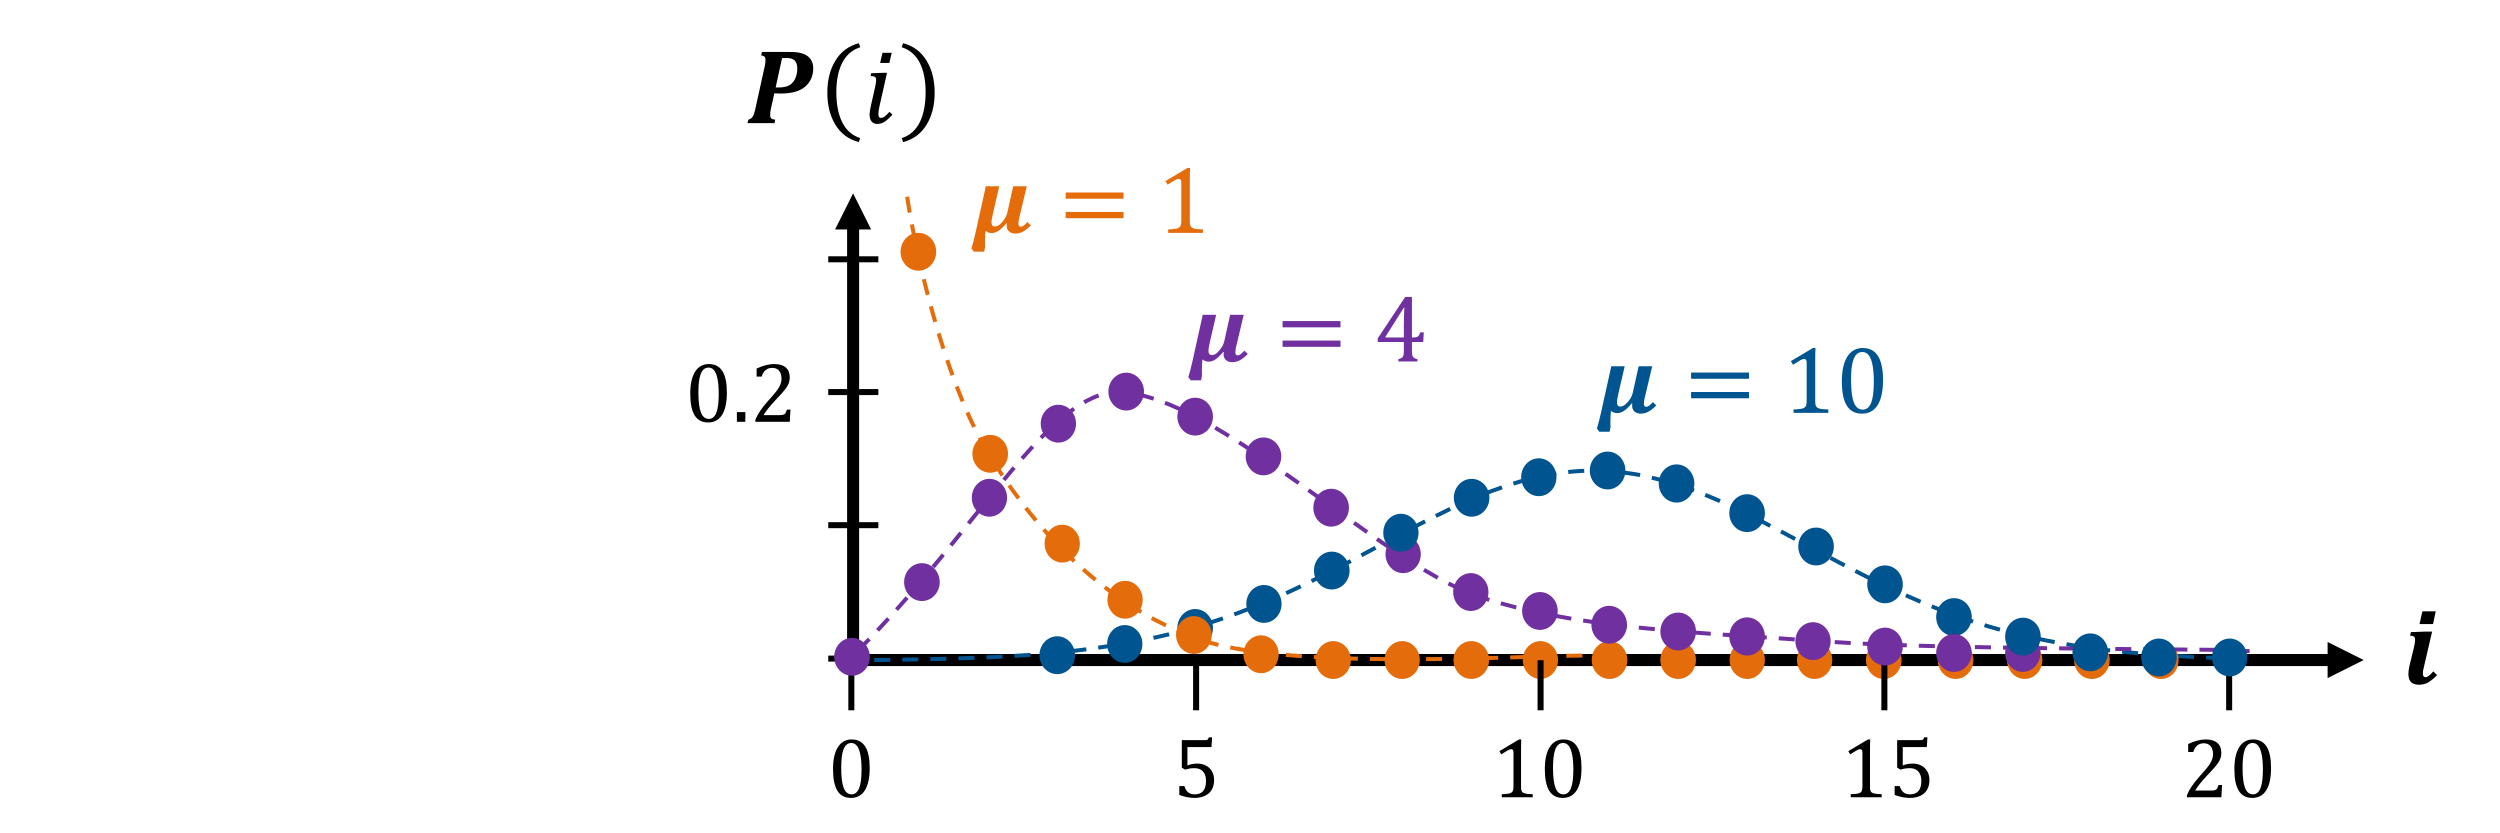 <?xml version="1.0" encoding="UTF-8"?>
<svg xmlns="http://www.w3.org/2000/svg" xmlns:xlink="http://www.w3.org/1999/xlink" width="935.4pt" height="311.76pt" viewBox="0 0 935.4 311.76" version="1.1">
<rect x="0" y="0" width="935.4" height="311.76" fill="#333333" stroke="none"/>
<defs>
<g>
<symbol overflow="visible" id="glyph0-0">
<path style="stroke:none;" d="M 8.875 -7.625 L 8.875 -7.969 C 8.875 -8.195 8.891 -8.406 8.922 -8.594 C 8.953 -8.789 9.023 -9 9.141 -9.219 C 9.254 -9.438 9.422 -9.68 9.641 -9.953 C 9.859 -10.234 10.156 -10.578 10.531 -10.984 C 10.77 -11.242 10.988 -11.492 11.188 -11.734 C 11.383 -11.984 11.551 -12.238 11.688 -12.5 C 11.832 -12.77 11.941 -13.051 12.016 -13.344 C 12.098 -13.645 12.141 -13.977 12.141 -14.344 C 12.141 -15.125 11.969 -15.727 11.625 -16.156 C 11.289 -16.594 10.801 -16.812 10.156 -16.812 C 9.82 -16.812 9.531 -16.758 9.281 -16.656 C 9.031 -16.551 8.812 -16.398 8.625 -16.203 C 8.438 -16.016 8.273 -15.789 8.141 -15.531 C 8.016 -15.27 7.906 -14.984 7.812 -14.672 L 6.312 -14.672 L 6.312 -16.719 C 6.938 -17.031 7.602 -17.305 8.312 -17.547 C 9.031 -17.785 9.738 -17.906 10.438 -17.906 C 11.164 -17.906 11.785 -17.828 12.297 -17.672 C 12.816 -17.523 13.238 -17.316 13.562 -17.047 C 13.883 -16.785 14.117 -16.469 14.266 -16.094 C 14.41 -15.727 14.484 -15.332 14.484 -14.906 C 14.484 -14.508 14.441 -14.148 14.359 -13.828 C 14.285 -13.504 14.156 -13.18 13.969 -12.859 C 13.781 -12.547 13.531 -12.207 13.219 -11.844 C 12.906 -11.477 12.52 -11.062 12.062 -10.594 C 11.727 -10.25 11.461 -9.961 11.266 -9.734 C 11.066 -9.504 10.91 -9.285 10.797 -9.078 C 10.691 -8.879 10.617 -8.676 10.578 -8.469 C 10.547 -8.258 10.531 -8.008 10.531 -7.719 L 10.531 -7.625 Z M 10.812 -5.906 L 10.812 -3.375 L 8.562 -3.375 L 8.562 -5.906 Z M 16.516 -1.453 L 16.516 -19.891 L 4.578 -19.891 L 4.578 -1.453 Z M 18.125 -21.344 L 18.125 0 L 2.969 0 L 2.969 -21.344 Z M 18.125 -21.344 "/>
</symbol>
<symbol overflow="visible" id="glyph0-1">
<path style="stroke:none;" d="M 8.703 0.25 C 6.441 0.25 4.758 -0.633 3.656 -2.406 C 2.562 -4.176 2.016 -6.867 2.016 -10.484 C 2.016 -12.398 2.18 -14.055 2.516 -15.453 C 2.859 -16.859 3.332 -18.016 3.938 -18.922 C 4.551 -19.836 5.285 -20.516 6.141 -20.953 C 7.004 -21.391 7.941 -21.609 8.953 -21.609 C 11.234 -21.609 12.93 -20.727 14.047 -18.969 C 15.16 -17.207 15.719 -14.539 15.719 -10.969 C 15.719 -7.281 15.117 -4.488 13.922 -2.594 C 12.734 -0.695 10.992 0.25 8.703 0.25 Z M 5.062 -10.953 C 5.062 -7.555 5.379 -5.062 6.016 -3.469 C 6.648 -1.875 7.629 -1.078 8.953 -1.078 C 10.211 -1.078 11.145 -1.828 11.75 -3.328 C 12.363 -4.828 12.672 -7.145 12.672 -10.281 C 12.672 -12.676 12.516 -14.617 12.203 -16.109 C 11.891 -17.598 11.453 -18.664 10.891 -19.312 C 10.336 -19.957 9.664 -20.281 8.875 -20.281 C 8.156 -20.281 7.551 -20.066 7.062 -19.641 C 6.582 -19.211 6.191 -18.598 5.891 -17.797 C 5.598 -16.992 5.383 -16.016 5.25 -14.859 C 5.125 -13.703 5.062 -12.398 5.062 -10.953 Z M 5.062 -10.953 "/>
</symbol>
<symbol overflow="visible" id="glyph0-2">
<path style="stroke:none;" d="M 4.859 -3.625 L 4.859 0 L 1.703 0 L 1.703 -3.625 Z M 4.859 -3.625 "/>
</symbol>
<symbol overflow="visible" id="glyph0-3">
<path style="stroke:none;" d="M 10.984 -2.5 C 11.492 -2.5 11.906 -2.531 12.219 -2.594 C 12.531 -2.656 12.781 -2.758 12.969 -2.906 C 13.156 -3.051 13.301 -3.238 13.406 -3.469 C 13.52 -3.707 13.66 -4.07 13.828 -4.562 L 15.156 -4.562 L 14.891 0 L 2.016 0 L 2.016 -0.75 C 2.461 -1.844 3.066 -2.961 3.828 -4.109 C 4.586 -5.266 5.672 -6.617 7.078 -8.172 C 8.285 -9.504 9.156 -10.516 9.688 -11.203 C 10.27 -11.953 10.703 -12.598 10.984 -13.141 C 11.273 -13.691 11.484 -14.207 11.609 -14.688 C 11.734 -15.176 11.797 -15.672 11.797 -16.172 C 11.797 -16.953 11.672 -17.641 11.422 -18.234 C 11.172 -18.836 10.785 -19.312 10.266 -19.656 C 9.754 -20 9.109 -20.172 8.328 -20.172 C 6.379 -20.172 5.062 -19.086 4.375 -16.922 L 2.484 -16.922 L 2.484 -19.922 C 3.742 -20.516 4.926 -20.941 6.031 -21.203 C 7.133 -21.473 8.125 -21.609 9 -21.609 C 10.938 -21.609 12.398 -21.18 13.391 -20.328 C 14.379 -19.484 14.875 -18.254 14.875 -16.641 C 14.875 -16.078 14.816 -15.562 14.703 -15.094 C 14.598 -14.633 14.426 -14.176 14.188 -13.719 C 13.957 -13.27 13.645 -12.785 13.25 -12.266 C 12.852 -11.742 12.414 -11.211 11.938 -10.672 C 11.457 -10.141 10.629 -9.25 9.453 -8 C 7.473 -5.895 6.016 -4.062 5.078 -2.5 Z M 10.984 -2.5 "/>
</symbol>
<symbol overflow="visible" id="glyph1-0">
<path style="stroke:none;" d="M 8.875 -7.625 L 8.875 -7.969 C 8.875 -8.195 8.891 -8.406 8.922 -8.594 C 8.953 -8.789 9.023 -9 9.141 -9.219 C 9.254 -9.438 9.422 -9.68 9.641 -9.953 C 9.859 -10.234 10.156 -10.578 10.531 -10.984 C 10.77 -11.242 10.988 -11.5 11.188 -11.75 C 11.383 -12 11.551 -12.254 11.688 -12.516 C 11.832 -12.785 11.945 -13.066 12.031 -13.359 C 12.113 -13.66 12.156 -13.992 12.156 -14.359 C 12.156 -15.141 11.984 -15.742 11.641 -16.172 C 11.297 -16.598 10.801 -16.812 10.156 -16.812 C 9.82 -16.812 9.531 -16.758 9.281 -16.656 C 9.031 -16.551 8.812 -16.406 8.625 -16.219 C 8.438 -16.031 8.273 -15.805 8.141 -15.547 C 8.016 -15.285 7.906 -15 7.812 -14.688 L 6.312 -14.688 L 6.312 -16.719 C 6.938 -17.031 7.602 -17.305 8.312 -17.547 C 9.031 -17.785 9.738 -17.906 10.438 -17.906 C 11.164 -17.906 11.789 -17.828 12.312 -17.672 C 12.832 -17.523 13.254 -17.316 13.578 -17.047 C 13.898 -16.785 14.133 -16.473 14.281 -16.109 C 14.426 -15.742 14.5 -15.348 14.5 -14.922 C 14.5 -14.523 14.457 -14.164 14.375 -13.844 C 14.301 -13.52 14.172 -13.195 13.984 -12.875 C 13.797 -12.562 13.547 -12.219 13.234 -11.844 C 12.922 -11.477 12.535 -11.062 12.078 -10.594 C 11.734 -10.25 11.461 -9.961 11.266 -9.734 C 11.066 -9.504 10.91 -9.285 10.797 -9.078 C 10.691 -8.879 10.617 -8.676 10.578 -8.469 C 10.547 -8.258 10.531 -8.008 10.531 -7.719 L 10.531 -7.625 Z M 10.812 -5.906 L 10.812 -3.375 L 8.562 -3.375 L 8.562 -5.906 Z M 16.516 -1.453 L 16.516 -19.891 L 4.594 -19.891 L 4.594 -1.453 Z M 18.125 -21.359 L 18.125 0 L 2.969 0 L 2.969 -21.359 Z M 18.125 -21.359 "/>
</symbol>
<symbol overflow="visible" id="glyph1-1">
<path style="stroke:none;" d="M 8.703 0.25 C 6.453 0.25 4.773 -0.633 3.672 -2.406 C 2.566 -4.188 2.016 -6.879 2.016 -10.484 C 2.016 -12.41 2.18 -14.07 2.516 -15.469 C 2.859 -16.863 3.336 -18.02 3.953 -18.938 C 4.566 -19.852 5.301 -20.531 6.156 -20.969 C 7.008 -21.406 7.941 -21.625 8.953 -21.625 C 11.242 -21.625 12.945 -20.738 14.062 -18.969 C 15.176 -17.207 15.734 -14.539 15.734 -10.969 C 15.734 -7.281 15.133 -4.488 13.938 -2.594 C 12.75 -0.695 11.004 0.25 8.703 0.25 Z M 5.078 -10.953 C 5.078 -7.555 5.391 -5.062 6.016 -3.469 C 6.648 -1.875 7.629 -1.078 8.953 -1.078 C 10.211 -1.078 11.148 -1.828 11.766 -3.328 C 12.379 -4.828 12.688 -7.145 12.688 -10.281 C 12.688 -12.688 12.523 -14.629 12.203 -16.109 C 11.891 -17.598 11.453 -18.664 10.891 -19.312 C 10.336 -19.969 9.664 -20.297 8.875 -20.297 C 8.156 -20.297 7.551 -20.078 7.062 -19.641 C 6.582 -19.211 6.191 -18.598 5.891 -17.797 C 5.598 -16.992 5.391 -16.016 5.266 -14.859 C 5.141 -13.711 5.078 -12.41 5.078 -10.953 Z M 5.078 -10.953 "/>
</symbol>
<symbol overflow="visible" id="glyph1-2">
<path style="stroke:none;" d="M 2.344 -0.859 L 2.344 -4.188 L 4.25 -4.188 C 4.562 -3.113 5.031 -2.328 5.656 -1.828 C 6.289 -1.328 7.109 -1.078 8.109 -1.078 C 9.492 -1.078 10.539 -1.492 11.25 -2.328 C 11.969 -3.16 12.328 -4.41 12.328 -6.078 C 12.328 -7.18 12.133 -8.094 11.75 -8.812 C 11.375 -9.539 10.867 -10.066 10.234 -10.391 C 9.598 -10.711 8.859 -10.875 8.016 -10.875 C 7.305 -10.875 6.695 -10.828 6.188 -10.734 C 5.676 -10.648 5.129 -10.516 4.547 -10.328 L 3.281 -11.062 L 3.281 -21.375 L 11.906 -21.375 C 12.27 -21.375 12.531 -21.398 12.688 -21.453 C 12.844 -21.516 12.969 -21.602 13.062 -21.719 C 13.156 -21.844 13.266 -22.07 13.391 -22.406 L 14.609 -22.406 L 14.375 -18.766 L 5.375 -18.766 L 5.375 -11.891 C 5.914 -12.129 6.504 -12.305 7.141 -12.422 C 7.773 -12.535 8.41 -12.594 9.047 -12.594 C 10.285 -12.594 11.383 -12.336 12.344 -11.828 C 13.312 -11.316 14.055 -10.594 14.578 -9.656 C 15.098 -8.727 15.359 -7.648 15.359 -6.422 C 15.359 -5.023 15.066 -3.82 14.484 -2.812 C 13.898 -1.812 13.051 -1.051 11.938 -0.531 C 10.832 -0.008 9.523 0.25 8.016 0.25 C 6.211 0.25 4.32 -0.117 2.344 -0.859 Z M 2.344 -0.859 "/>
</symbol>
<symbol overflow="visible" id="glyph1-3">
<path style="stroke:none;" d="M 10.875 -4.094 C 10.875 -3.477 10.906 -3.016 10.969 -2.703 C 11.039 -2.398 11.16 -2.148 11.328 -1.953 C 11.504 -1.766 11.754 -1.613 12.078 -1.5 C 12.41 -1.395 12.82 -1.312 13.312 -1.25 C 13.801 -1.195 14.445 -1.16 15.25 -1.141 L 15.25 0 L 3.672 0 L 3.672 -1.141 C 4.836 -1.191 5.664 -1.258 6.156 -1.344 C 6.656 -1.438 7.035 -1.57 7.297 -1.75 C 7.555 -1.926 7.742 -2.176 7.859 -2.5 C 7.984 -2.82 8.047 -3.352 8.047 -4.094 L 8.047 -16.781 C 8.047 -17.195 7.973 -17.5 7.828 -17.688 C 7.68 -17.883 7.469 -17.984 7.188 -17.984 C 6.852 -17.984 6.379 -17.812 5.766 -17.469 C 5.148 -17.125 4.383 -16.648 3.469 -16.047 L 2.781 -17.25 L 10.109 -21.625 L 10.969 -21.625 C 10.906 -20.625 10.875 -19.234 10.875 -17.453 Z M 10.875 -4.094 "/>
</symbol>
<symbol overflow="visible" id="glyph1-4">
<path style="stroke:none;" d="M 10.984 -2.5 C 11.492 -2.5 11.906 -2.531 12.219 -2.594 C 12.539 -2.656 12.797 -2.758 12.984 -2.906 C 13.172 -3.051 13.316 -3.238 13.422 -3.469 C 13.535 -3.707 13.676 -4.078 13.844 -4.578 L 15.172 -4.578 L 14.906 0 L 2.016 0 L 2.016 -0.75 C 2.461 -1.844 3.066 -2.961 3.828 -4.109 C 4.598 -5.266 5.68 -6.617 7.078 -8.172 C 8.285 -9.504 9.156 -10.516 9.688 -11.203 C 10.27 -11.961 10.703 -12.613 10.984 -13.156 C 11.273 -13.707 11.484 -14.223 11.609 -14.703 C 11.734 -15.191 11.797 -15.68 11.797 -16.172 C 11.797 -16.953 11.672 -17.641 11.422 -18.234 C 11.172 -18.836 10.785 -19.312 10.266 -19.656 C 9.754 -20.008 9.109 -20.188 8.328 -20.188 C 6.379 -20.188 5.066 -19.098 4.391 -16.922 L 2.484 -16.922 L 2.484 -19.922 C 3.754 -20.523 4.938 -20.957 6.031 -21.219 C 7.133 -21.488 8.125 -21.625 9 -21.625 C 10.938 -21.625 12.398 -21.195 13.391 -20.344 C 14.391 -19.488 14.891 -18.254 14.891 -16.641 C 14.891 -16.086 14.832 -15.578 14.719 -15.109 C 14.613 -14.648 14.441 -14.191 14.203 -13.734 C 13.973 -13.285 13.66 -12.797 13.266 -12.266 C 12.867 -11.742 12.426 -11.211 11.938 -10.672 C 11.457 -10.141 10.629 -9.25 9.453 -8 C 7.473 -5.906 6.02 -4.07 5.094 -2.5 Z M 10.984 -2.5 "/>
</symbol>
<symbol overflow="visible" id="glyph2-0">
<path style="stroke:none;" d="M 11.062 -9.516 L 11.062 -9.938 C 11.062 -10.219 11.082 -10.477 11.125 -10.719 C 11.164 -10.969 11.254 -11.227 11.391 -11.5 C 11.535 -11.77 11.742 -12.078 12.016 -12.422 C 12.297 -12.766 12.672 -13.191 13.141 -13.703 C 13.441 -14.023 13.711 -14.336 13.953 -14.641 C 14.203 -14.953 14.414 -15.273 14.594 -15.609 C 14.77 -15.941 14.906 -16.289 15 -16.656 C 15.102 -17.031 15.156 -17.445 15.156 -17.906 C 15.156 -18.883 14.941 -19.641 14.516 -20.172 C 14.086 -20.703 13.473 -20.969 12.672 -20.969 C 12.254 -20.969 11.891 -20.898 11.578 -20.766 C 11.266 -20.641 10.988 -20.457 10.75 -20.219 C 10.52 -19.988 10.32 -19.711 10.156 -19.391 C 10 -19.066 9.863 -18.707 9.75 -18.312 L 7.875 -18.312 L 7.875 -20.844 C 8.656 -21.238 9.488 -21.582 10.375 -21.875 C 11.27 -22.176 12.148 -22.328 13.016 -22.328 C 13.93 -22.328 14.711 -22.234 15.359 -22.047 C 16.004 -21.859 16.523 -21.598 16.922 -21.266 C 17.328 -20.93 17.617 -20.535 17.797 -20.078 C 17.984 -19.629 18.078 -19.141 18.078 -18.609 C 18.078 -18.109 18.023 -17.656 17.922 -17.25 C 17.828 -16.852 17.66 -16.457 17.422 -16.062 C 17.191 -15.664 16.879 -15.238 16.484 -14.781 C 16.098 -14.32 15.617 -13.801 15.047 -13.219 C 14.629 -12.789 14.297 -12.43 14.047 -12.141 C 13.805 -11.859 13.617 -11.586 13.484 -11.328 C 13.348 -11.078 13.254 -10.82 13.203 -10.562 C 13.16 -10.301 13.141 -9.988 13.141 -9.625 L 13.141 -9.516 Z M 13.484 -7.359 L 13.484 -4.219 L 10.672 -4.219 L 10.672 -7.359 Z M 20.594 -1.812 L 20.594 -24.812 L 5.719 -24.812 L 5.719 -1.812 Z M 22.609 -26.625 L 22.609 0 L 3.703 0 L 3.703 -26.625 Z M 22.609 -26.625 "/>
</symbol>
<symbol overflow="visible" id="glyph2-1">
<path style="stroke:none;" d="M 12.969 -27.156 L 11.953 -22.375 L 6.891 -22.375 L 7.969 -27.156 Z M 8.5 -6.156 C 8.363 -5.602 8.27 -5.176 8.219 -4.875 C 8.176 -4.582 8.156 -4.242 8.156 -3.859 C 8.156 -3.359 8.238 -3.008 8.406 -2.812 C 8.582 -2.613 8.828 -2.516 9.141 -2.516 C 9.516 -2.516 9.938 -2.691 10.406 -3.047 C 10.875 -3.41 11.426 -3.957 12.062 -4.688 L 13.469 -3.281 C 12.195 -1.977 11.055 -1.051 10.047 -0.5 C 9.035 0.039 7.926 0.312 6.719 0.312 C 5.332 0.312 4.32 -0.023 3.688 -0.703 C 3.051 -1.379 2.734 -2.398 2.734 -3.766 C 2.734 -4.641 2.875 -5.66 3.156 -6.828 L 4.797 -13.625 C 5.098 -14.863 5.25 -15.844 5.25 -16.562 C 5.25 -17.062 5.129 -17.422 4.891 -17.641 C 4.648 -17.859 4.145 -18.004 3.375 -18.078 L 3.672 -19.375 L 9.391 -19.578 L 11.609 -19.578 Z M 8.5 -6.156 "/>
</symbol>
<symbol overflow="visible" id="glyph3-0">
<path style="stroke:none;" d="M 11.062 -9.5 L 11.062 -9.938 C 11.062 -10.219 11.078 -10.477 11.109 -10.719 C 11.148 -10.957 11.242 -11.211 11.391 -11.484 C 11.535 -11.766 11.742 -12.078 12.016 -12.422 C 12.285 -12.766 12.656 -13.188 13.125 -13.688 C 13.426 -14.02 13.695 -14.336 13.938 -14.641 C 14.188 -14.941 14.398 -15.258 14.578 -15.594 C 14.754 -15.926 14.891 -16.273 14.984 -16.641 C 15.086 -17.016 15.141 -17.43 15.141 -17.891 C 15.141 -18.867 14.926 -19.625 14.5 -20.156 C 14.082 -20.688 13.469 -20.953 12.656 -20.953 C 12.238 -20.953 11.875 -20.883 11.562 -20.75 C 11.25 -20.625 10.973 -20.441 10.734 -20.203 C 10.504 -19.973 10.305 -19.695 10.141 -19.375 C 9.984 -19.051 9.848 -18.691 9.734 -18.297 L 7.859 -18.297 L 7.859 -20.828 C 8.641 -21.223 9.473 -21.566 10.359 -21.859 C 11.254 -22.16 12.141 -22.312 13.016 -22.312 C 13.922 -22.312 14.695 -22.219 15.344 -22.031 C 15.988 -21.844 16.508 -21.582 16.906 -21.25 C 17.312 -20.914 17.602 -20.52 17.781 -20.062 C 17.969 -19.613 18.062 -19.125 18.062 -18.594 C 18.062 -18.094 18.008 -17.641 17.906 -17.234 C 17.812 -16.836 17.645 -16.441 17.406 -16.047 C 17.176 -15.648 16.867 -15.223 16.484 -14.766 C 16.098 -14.305 15.617 -13.785 15.047 -13.203 C 14.629 -12.773 14.297 -12.414 14.047 -12.125 C 13.797 -11.844 13.602 -11.57 13.469 -11.312 C 13.332 -11.062 13.238 -10.805 13.188 -10.547 C 13.145 -10.285 13.125 -9.977 13.125 -9.625 L 13.125 -9.5 Z M 13.484 -7.359 L 13.484 -4.219 L 10.672 -4.219 L 10.672 -7.359 Z M 20.578 -1.812 L 20.578 -24.797 L 5.719 -24.797 L 5.719 -1.812 Z M 22.594 -26.609 L 22.594 0 L 3.703 0 L 3.703 -26.609 Z M 22.594 -26.609 "/>
</symbol>
<symbol overflow="visible" id="glyph3-1">
<path style="stroke:none;" d="M 16.219 -26.625 C 17.582 -26.625 18.688 -26.582 19.531 -26.5 C 20.375 -26.414 21.195 -26.219 22 -25.906 C 22.801 -25.602 23.473 -25.203 24.016 -24.703 C 24.555 -24.203 24.969 -23.598 25.25 -22.891 C 25.539 -22.18 25.688 -21.375 25.688 -20.469 C 25.688 -19.008 25.414 -17.703 24.875 -16.547 C 24.344 -15.398 23.582 -14.41 22.594 -13.578 C 21.602 -12.742 20.344 -12.113 18.812 -11.688 C 17.289 -11.27 15.582 -11.062 13.688 -11.062 L 13.125 -11.062 C 12.332 -11.062 11.672 -11.094 11.141 -11.156 L 9.828 -5.266 C 9.742 -4.848 9.68 -4.484 9.641 -4.172 C 9.598 -3.867 9.578 -3.473 9.578 -2.984 C 9.578 -2.391 9.727 -1.969 10.031 -1.719 C 10.344 -1.469 10.82 -1.32 11.469 -1.281 L 11.203 0 L 1.109 0 L 1.391 -1.281 C 2.129 -1.488 2.672 -1.852 3.016 -2.375 C 3.367 -2.895 3.703 -3.859 4.016 -5.266 L 7.562 -21.359 C 7.738 -22.129 7.828 -22.891 7.828 -23.641 C 7.828 -24.191 7.695 -24.594 7.438 -24.844 C 7.188 -25.094 6.773 -25.258 6.203 -25.344 L 6.484 -26.625 Z M 12.641 -13.328 C 14.422 -13.328 15.789 -13.602 16.75 -14.156 C 17.719 -14.719 18.453 -15.555 18.953 -16.672 C 19.461 -17.785 19.719 -19.035 19.719 -20.422 C 19.719 -21.734 19.41 -22.711 18.797 -23.359 C 18.18 -24.016 17.223 -24.344 15.922 -24.344 C 15.191 -24.344 14.562 -24.332 14.031 -24.312 L 11.625 -13.328 Z M 12.641 -13.328 "/>
</symbol>
<symbol overflow="visible" id="glyph3-2">
<path style="stroke:none;" d="M 11.016 -26.297 L 10.125 -22.516 L 6.672 -22.516 L 7.562 -26.297 Z M 4.734 -13.156 C 5.035 -14.445 5.188 -15.422 5.188 -16.078 C 5.188 -16.66 5.047 -17.055 4.766 -17.266 C 4.484 -17.473 3.938 -17.586 3.125 -17.609 L 3.328 -18.656 L 8.094 -18.828 L 9.25 -18.828 L 6.438 -6.297 C 6.156 -5.023 6.016 -4.062 6.016 -3.406 C 6.016 -2.895 6.098 -2.52 6.266 -2.281 C 6.43 -2.051 6.695 -1.938 7.062 -1.938 C 7.445 -1.938 7.859 -2.094 8.297 -2.406 C 8.742 -2.727 9.375 -3.336 10.188 -4.234 L 11.297 -3.141 C 10.023 -1.797 8.988 -0.883 8.188 -0.406 C 7.395 0.07 6.504 0.312 5.516 0.312 C 4.672 0.312 3.992 0.004 3.484 -0.609 C 2.984 -1.234 2.734 -2.023 2.734 -2.984 C 2.734 -3.973 2.914 -5.234 3.281 -6.766 Z M 4.734 -13.156 "/>
</symbol>
<symbol overflow="visible" id="glyph4-0">
<path style="stroke:none;" d="M 9.969 -8.562 L 9.969 -8.953 C 9.969 -9.203 9.984 -9.438 10.016 -9.656 C 10.055 -9.875 10.141 -10.102 10.266 -10.344 C 10.391 -10.594 10.578 -10.875 10.828 -11.188 C 11.078 -11.5 11.41 -11.883 11.828 -12.344 C 12.098 -12.633 12.344 -12.914 12.562 -13.188 C 12.789 -13.469 12.984 -13.754 13.141 -14.047 C 13.297 -14.348 13.414 -14.664 13.5 -15 C 13.594 -15.332 13.641 -15.707 13.641 -16.125 C 13.641 -17 13.445 -17.676 13.062 -18.156 C 12.688 -18.633 12.133 -18.875 11.406 -18.875 C 11.031 -18.875 10.703 -18.816 10.422 -18.703 C 10.141 -18.586 9.895 -18.422 9.688 -18.203 C 9.477 -17.992 9.301 -17.742 9.156 -17.453 C 9.008 -17.16 8.879 -16.836 8.766 -16.484 L 7.078 -16.484 L 7.078 -18.781 C 7.785 -19.125 8.539 -19.43 9.344 -19.703 C 10.145 -19.973 10.938 -20.109 11.719 -20.109 C 12.539 -20.109 13.242 -20.02 13.828 -19.844 C 14.41 -19.676 14.879 -19.441 15.234 -19.141 C 15.598 -18.848 15.863 -18.492 16.031 -18.078 C 16.195 -17.672 16.281 -17.227 16.281 -16.75 C 16.281 -16.301 16.234 -15.895 16.141 -15.531 C 16.055 -15.176 15.906 -14.816 15.688 -14.453 C 15.477 -14.098 15.195 -13.711 14.844 -13.297 C 14.5 -12.891 14.066 -12.426 13.547 -11.906 C 13.172 -11.52 12.875 -11.195 12.656 -10.938 C 12.438 -10.676 12.266 -10.43 12.141 -10.203 C 12.016 -9.973 11.93 -9.738 11.891 -9.5 C 11.848 -9.27 11.828 -8.992 11.828 -8.672 L 11.828 -8.562 Z M 12.141 -6.625 L 12.141 -3.797 L 9.609 -3.797 L 9.609 -6.625 Z M 18.547 -1.641 L 18.547 -22.344 L 5.156 -22.344 L 5.156 -1.641 Z M 20.359 -23.984 L 20.359 0 L 3.344 0 L 3.344 -23.984 Z M 20.359 -23.984 "/>
</symbol>
<symbol overflow="visible" id="glyph4-1">
<path style="stroke:none;" d="M 13.297 -3.562 C 12.285 -2.332 11.344 -1.414 10.469 -0.812 C 9.594 -0.219 8.734 0.078 7.891 0.078 C 7.004 0.078 6.254 -0.18 5.641 -0.703 L 5.5 -0.656 C 5.375 0.688 5.312 2.035 5.312 3.391 C 5.312 4.098 5.328 4.727 5.359 5.281 L 5.016 7.047 L 1.156 7.047 L 0.266 5.859 C 0.453 5.266 0.703 4.359 1.016 3.141 C 1.336 1.922 1.598 0.848 1.797 -0.078 L 5.641 -17.438 L 10.656 -17.438 L 8.453 -7.922 C 8.266 -7.117 8.102 -6.367 7.969 -5.672 C 7.832 -4.984 7.766 -4.41 7.766 -3.953 C 7.766 -3.441 7.863 -3.051 8.062 -2.781 C 8.27 -2.508 8.609 -2.375 9.078 -2.375 C 9.691 -2.375 10.328 -2.664 10.984 -3.25 C 11.648 -3.832 12.227 -4.508 12.719 -5.281 C 13.207 -6.051 13.555 -6.926 13.766 -7.906 L 15.875 -17.438 L 20.953 -17.438 L 18.109 -5.484 C 17.93 -4.742 17.844 -4.078 17.844 -3.484 C 17.844 -3.098 17.906 -2.797 18.031 -2.578 C 18.164 -2.367 18.391 -2.266 18.703 -2.266 C 19.035 -2.266 19.398 -2.41 19.797 -2.703 C 20.191 -2.992 20.66 -3.441 21.203 -4.047 L 22.469 -2.781 C 21.375 -1.688 20.375 -0.898 19.469 -0.422 C 18.57 0.047 17.656 0.281 16.719 0.281 C 15.695 0.281 14.895 0.008 14.312 -0.531 C 13.727 -1.07 13.438 -1.789 13.438 -2.688 C 13.438 -3.062 13.469 -3.344 13.531 -3.531 Z M 13.297 -3.562 "/>
</symbol>
<symbol overflow="visible" id="glyph4-2">
<path style="stroke:none;" d="M 2.625 -12.766 L 2.625 -15.094 L 24.281 -15.094 L 24.281 -12.766 Z M 2.625 -5.469 L 2.625 -7.812 L 24.281 -7.812 L 24.281 -5.469 Z M 25.016 -10.281 Z M 25.016 -10.281 "/>
</symbol>
<symbol overflow="visible" id="glyph4-3">
<path style="stroke:none;" d="M 12.219 -4.594 C 12.219 -3.906 12.254 -3.391 12.328 -3.047 C 12.41 -2.703 12.547 -2.422 12.734 -2.203 C 12.93 -1.984 13.207 -1.812 13.562 -1.688 C 13.926 -1.57 14.383 -1.477 14.938 -1.406 C 15.488 -1.344 16.219 -1.301 17.125 -1.281 L 17.125 0 L 4.125 0 L 4.125 -1.281 C 5.426 -1.344 6.352 -1.422 6.906 -1.516 C 7.469 -1.617 7.895 -1.77 8.188 -1.969 C 8.477 -2.164 8.691 -2.445 8.828 -2.812 C 8.961 -3.176 9.031 -3.77 9.031 -4.594 L 9.031 -18.844 C 9.031 -19.312 8.945 -19.656 8.781 -19.875 C 8.625 -20.094 8.383 -20.203 8.062 -20.203 C 7.688 -20.203 7.156 -20.004 6.469 -19.609 C 5.781 -19.223 4.926 -18.691 3.906 -18.016 L 3.125 -19.375 L 11.359 -24.281 L 12.328 -24.281 C 12.254 -23.156 12.219 -21.594 12.219 -19.594 Z M 12.219 -4.594 "/>
</symbol>
<symbol overflow="visible" id="glyph4-4">
<path style="stroke:none;" d="M 9.781 0.281 C 7.25 0.281 5.363 -0.711 4.125 -2.703 C 2.883 -4.703 2.266 -7.727 2.266 -11.781 C 2.266 -13.938 2.453 -15.797 2.828 -17.359 C 3.211 -18.93 3.75 -20.227 4.438 -21.25 C 5.125 -22.281 5.945 -23.039 6.906 -23.531 C 7.863 -24.031 8.914 -24.281 10.062 -24.281 C 12.625 -24.281 14.531 -23.285 15.781 -21.297 C 17.039 -19.316 17.672 -16.328 17.672 -12.328 C 17.672 -8.172 17 -5.031 15.656 -2.906 C 14.312 -0.781 12.352 0.281 9.781 0.281 Z M 5.703 -12.312 C 5.703 -8.488 6.055 -5.68 6.766 -3.891 C 7.473 -2.109 8.57 -1.219 10.062 -1.219 C 11.477 -1.219 12.523 -2.055 13.203 -3.734 C 13.891 -5.422 14.234 -8.023 14.234 -11.547 C 14.234 -14.242 14.055 -16.426 13.703 -18.094 C 13.359 -19.77 12.867 -20.969 12.234 -21.688 C 11.609 -22.414 10.852 -22.781 9.969 -22.781 C 9.156 -22.781 8.477 -22.539 7.938 -22.062 C 7.395 -21.582 6.957 -20.891 6.625 -19.984 C 6.289 -19.086 6.051 -17.988 5.906 -16.688 C 5.77 -15.395 5.703 -13.938 5.703 -12.312 Z M 5.703 -12.312 "/>
</symbol>
<symbol overflow="visible" id="glyph5-0">
<path style="stroke:none;" d="M 9.969 -8.562 L 9.969 -8.953 C 9.969 -9.211 9.984 -9.453 10.016 -9.672 C 10.055 -9.891 10.141 -10.117 10.266 -10.359 C 10.398 -10.609 10.586 -10.891 10.828 -11.203 C 11.078 -11.516 11.414 -11.895 11.844 -12.344 C 12.113 -12.645 12.359 -12.93 12.578 -13.203 C 12.797 -13.484 12.984 -13.77 13.141 -14.062 C 13.305 -14.363 13.43 -14.68 13.516 -15.016 C 13.609 -15.348 13.656 -15.723 13.656 -16.141 C 13.656 -17.016 13.461 -17.691 13.078 -18.172 C 12.703 -18.648 12.148 -18.891 11.422 -18.891 C 11.047 -18.891 10.719 -18.832 10.438 -18.719 C 10.156 -18.602 9.906 -18.438 9.688 -18.219 C 9.477 -18.008 9.301 -17.758 9.156 -17.469 C 9.008 -17.176 8.883 -16.852 8.781 -16.5 L 7.094 -16.5 L 7.094 -18.797 C 7.789 -19.141 8.539 -19.445 9.344 -19.719 C 10.156 -19.988 10.953 -20.125 11.734 -20.125 C 12.555 -20.125 13.254 -20.035 13.828 -19.859 C 14.41 -19.691 14.883 -19.457 15.25 -19.156 C 15.613 -18.863 15.879 -18.508 16.047 -18.094 C 16.211 -17.688 16.297 -17.242 16.297 -16.766 C 16.297 -16.316 16.25 -15.91 16.156 -15.547 C 16.07 -15.18 15.922 -14.82 15.703 -14.469 C 15.492 -14.113 15.211 -13.727 14.859 -13.312 C 14.516 -12.906 14.082 -12.438 13.562 -11.906 C 13.188 -11.52 12.883 -11.195 12.656 -10.938 C 12.438 -10.688 12.266 -10.445 12.141 -10.219 C 12.023 -9.988 11.945 -9.754 11.906 -9.516 C 11.863 -9.285 11.844 -9.004 11.844 -8.672 L 11.844 -8.562 Z M 12.156 -6.625 L 12.156 -3.797 L 9.625 -3.797 L 9.625 -6.625 Z M 18.562 -1.641 L 18.562 -22.359 L 5.156 -22.359 L 5.156 -1.641 Z M 20.375 -24 L 20.375 0 L 3.344 0 L 3.344 -24 Z M 20.375 -24 "/>
</symbol>
<symbol overflow="visible" id="glyph5-1">
<path style="stroke:none;" d="M 13.297 -3.578 C 12.285 -2.336 11.344 -1.414 10.469 -0.812 C 9.602 -0.219 8.75 0.078 7.906 0.078 C 7.008 0.078 6.254 -0.18 5.641 -0.703 L 5.5 -0.656 C 5.375 0.688 5.312 2.035 5.312 3.391 C 5.312 4.098 5.328 4.727 5.359 5.281 L 5.016 7.062 L 1.156 7.062 L 0.266 5.859 C 0.453 5.273 0.703 4.367 1.016 3.141 C 1.336 1.922 1.598 0.848 1.797 -0.078 L 5.641 -17.453 L 10.656 -17.453 L 8.469 -7.938 C 8.281 -7.125 8.117 -6.367 7.984 -5.672 C 7.848 -4.984 7.781 -4.41 7.781 -3.953 C 7.781 -3.441 7.879 -3.051 8.078 -2.781 C 8.273 -2.508 8.609 -2.375 9.078 -2.375 C 9.703 -2.375 10.344 -2.664 11 -3.25 C 11.664 -3.844 12.238 -4.52 12.719 -5.281 C 13.207 -6.051 13.562 -6.93 13.781 -7.922 L 15.891 -17.453 L 20.969 -17.453 L 18.125 -5.484 C 17.945 -4.742 17.859 -4.078 17.859 -3.484 C 17.859 -3.098 17.922 -2.797 18.047 -2.578 C 18.18 -2.367 18.406 -2.266 18.719 -2.266 C 19.051 -2.266 19.414 -2.41 19.812 -2.703 C 20.207 -3.004 20.676 -3.453 21.219 -4.047 L 22.484 -2.781 C 21.391 -1.688 20.391 -0.898 19.484 -0.422 C 18.586 0.047 17.672 0.281 16.734 0.281 C 15.711 0.281 14.906 0.008 14.312 -0.531 C 13.727 -1.07 13.438 -1.789 13.438 -2.688 C 13.438 -3.062 13.473 -3.344 13.547 -3.531 Z M 13.297 -3.578 "/>
</symbol>
<symbol overflow="visible" id="glyph5-2">
<path style="stroke:none;" d="M 2.625 -12.766 L 2.625 -15.109 L 24.297 -15.109 L 24.297 -12.766 Z M 2.625 -5.469 L 2.625 -7.812 L 24.297 -7.812 L 24.297 -5.469 Z M 25.031 -10.297 Z M 25.031 -10.297 "/>
</symbol>
<symbol overflow="visible" id="glyph5-3">
<path style="stroke:none;" d="M 9.078 -0.859 C 9.805 -1.047 10.289 -1.254 10.531 -1.484 C 10.781 -1.711 10.941 -2.035 11.016 -2.453 C 11.098 -2.879 11.141 -3.523 11.141 -4.391 L 11.141 -7.281 L 1.359 -7.281 L 1.359 -8.609 L 11.641 -24.141 L 14.156 -24.141 L 14.156 -8.984 L 14.531 -8.984 C 15.207 -8.984 15.691 -9.035 15.984 -9.141 C 16.285 -9.242 16.531 -9.422 16.719 -9.672 C 16.914 -9.922 17.098 -10.332 17.266 -10.906 L 18.594 -10.906 L 18.391 -7.281 L 14.156 -7.281 L 14.156 -4.391 C 14.156 -3.609 14.18 -3.035 14.234 -2.672 C 14.297 -2.305 14.383 -2.02 14.5 -1.812 C 14.625 -1.602 14.805 -1.426 15.047 -1.281 C 15.285 -1.145 15.676 -1.004 16.219 -0.859 L 16.219 0 L 9.078 0 Z M 4.25 -8.984 L 11.141 -8.984 L 11.141 -13.375 C 11.141 -14.477 11.156 -15.711 11.188 -17.078 C 11.219 -18.441 11.258 -19.469 11.312 -20.156 L 11.141 -20.156 L 4.25 -9.234 Z M 4.25 -8.984 "/>
</symbol>
</g>
<clipPath id="clip1">
  <path d="M 0 0 L 935.398 0 L 935.398 311.762 L 0 311.762 Z M 0 0 "/>
</clipPath>
</defs>
<g id="surface1">
<g clip-path="url(#clip1)" clip-rule="nonzero">
<path style=" stroke:none;fill-rule:evenodd;fill:rgb(100%,100%,100%);fill-opacity:1;" d="M 0 311.762 L 935.398 311.762 L 935.398 0 L 0 0 Z M 0 311.762 "/>
</g>
<g style="fill:rgb(0%,0%,0%);fill-opacity:1;">
  <use xlink:href="#glyph0-1" x="256.25" y="157.82"/>
</g>
<g style="fill:rgb(0%,0%,0%);fill-opacity:1;">
  <use xlink:href="#glyph0-2" x="274.01" y="157.82"/>
</g>
<g style="fill:rgb(0%,0%,0%);fill-opacity:1;">
  <use xlink:href="#glyph0-3" x="280.61" y="157.82"/>
</g>
<path style="fill:none;stroke-width:2.25;stroke-linecap:butt;stroke-linejoin:miter;stroke:rgb(0%,0%,0%);stroke-opacity:1;stroke-miterlimit:10;" d="M 328.641 165.061 L 309.898 165.061 " transform="matrix(1,0,0,-1,0,311.76)"/>
<path style="fill:none;stroke-width:2.25;stroke-linecap:butt;stroke-linejoin:miter;stroke:rgb(0%,0%,0%);stroke-opacity:1;stroke-miterlimit:10;" d="M 328.641 214.74 L 309.898 214.74 " transform="matrix(1,0,0,-1,0,311.76)"/>
<path style="fill:none;stroke-width:2.25;stroke-linecap:butt;stroke-linejoin:miter;stroke:rgb(0%,0%,0%);stroke-opacity:1;stroke-miterlimit:10;" d="M 328.641 115.26 L 309.898 115.26 " transform="matrix(1,0,0,-1,0,311.76)"/>
<path style=" stroke:none;fill-rule:nonzero;fill:rgb(0%,0%,0%);fill-opacity:1;" d="M 316.949 244.711 L 873.148 244.711 L 873.148 249.211 L 316.949 249.211 Z M 870.898 240.211 L 884.398 246.961 L 870.898 253.711 Z M 870.898 240.211 "/>
<path style=" stroke:none;fill-rule:nonzero;fill:rgb(0%,0%,0%);fill-opacity:1;" d="M 321.449 83.609 L 321.449 248.801 L 316.949 248.801 L 316.949 83.609 Z M 312.449 85.859 L 319.199 72.359 L 325.949 85.859 Z M 312.449 85.859 "/>
<path style="fill:none;stroke-width:2.25;stroke-linecap:butt;stroke-linejoin:miter;stroke:rgb(0%,0%,0%);stroke-opacity:1;stroke-miterlimit:10;" d="M 328.641 65.338 L 309.898 65.338 " transform="matrix(1,0,0,-1,0,311.76)"/>
<path style="fill:none;stroke-width:1.5;stroke-linecap:butt;stroke-linejoin:miter;stroke:rgb(0%,32.899%,56.499%);stroke-opacity:1;stroke-dasharray:6,4.5;stroke-miterlimit:10;" d="M 831.422 65.49 C 816.91 66.01 802.648 66.873 788.988 68.444 C 775.379 70.006 763.352 72.377 752.23 75.151 C 741.422 77.846 731.961 81.158 723.641 84.53 C 715.078 87.994 707.141 91.592 699.781 95.291 C 692.191 99.108 684.922 102.979 677.719 106.85 C 670.648 110.658 663.578 114.451 656.23 118.209 C 649.051 121.881 641.289 125.53 632.211 128.811 C 627.512 130.51 622.32 132.03 616.52 133.401 C 610.871 134.729 604.051 135.479 596.91 135.639 C 589.68 135.799 582.809 134.748 576.969 133.612 C 571 132.451 566.031 130.811 561.422 129.209 C 551.91 125.932 544.25 122.182 536.77 118.479 C 529.512 114.889 522.809 111.201 516 107.53 C 508.84 103.67 501.672 99.811 494.121 96.014 C 486.789 92.33 479.109 88.698 470.59 85.244 C 461.84 81.705 452.27 78.373 441.281 75.428 C 430.469 72.533 418.129 70.276 404.75 68.592 C 391.871 66.971 377.738 66.088 363.898 65.592 C 349.672 65.08 335.379 64.862 321.059 64.74 " transform="matrix(1,0,0,-1,0,311.76)"/>
<path style=" stroke:none;fill-rule:evenodd;fill:rgb(89.4%,42.4%,3.92%);fill-opacity:1;" d="M 518.039 246.961 C 518.039 243.051 520.988 239.879 524.641 239.879 C 528.289 239.879 531.238 243.051 531.238 246.961 C 531.238 250.871 528.289 254.039 524.641 254.039 C 520.988 254.039 518.039 250.871 518.039 246.961 Z M 518.039 246.961 "/>
<path style=" stroke:none;fill-rule:evenodd;fill:rgb(89.4%,42.4%,3.92%);fill-opacity:1;" d="M 543.84 246.961 C 543.84 243.051 546.82 239.879 550.5 239.879 C 554.18 239.879 557.16 243.051 557.16 246.961 C 557.16 250.871 554.18 254.039 550.5 254.039 C 546.82 254.039 543.84 250.871 543.84 246.961 Z M 543.84 246.961 "/>
<path style=" stroke:none;fill-rule:evenodd;fill:rgb(89.4%,42.4%,3.92%);fill-opacity:1;" d="M 569.762 246.961 C 569.762 243.051 572.711 239.879 576.359 239.879 C 580.012 239.879 582.961 243.051 582.961 246.961 C 582.961 250.871 580.012 254.039 576.359 254.039 C 572.711 254.039 569.762 250.871 569.762 246.961 Z M 569.762 246.961 "/>
<path style=" stroke:none;fill-rule:evenodd;fill:rgb(89.4%,42.4%,3.92%);fill-opacity:1;" d="M 595.559 246.961 C 595.559 243.051 598.539 239.879 602.219 239.879 C 605.898 239.879 608.879 243.051 608.879 246.961 C 608.879 250.871 605.898 254.039 602.219 254.039 C 598.539 254.039 595.559 250.871 595.559 246.961 Z M 595.559 246.961 "/>
<path style=" stroke:none;fill-rule:evenodd;fill:rgb(89.4%,42.4%,3.92%);fill-opacity:1;" d="M 621.238 246.961 C 621.238 243.051 624.219 239.879 627.898 239.879 C 631.578 239.879 634.559 243.051 634.559 246.961 C 634.559 250.871 631.578 254.039 627.898 254.039 C 624.219 254.039 621.238 250.871 621.238 246.961 Z M 621.238 246.961 "/>
<path style=" stroke:none;fill-rule:evenodd;fill:rgb(89.4%,42.4%,3.92%);fill-opacity:1;" d="M 647.16 246.961 C 647.16 243.051 650.109 239.879 653.762 239.879 C 657.41 239.879 660.359 243.051 660.359 246.961 C 660.359 250.871 657.41 254.039 653.762 254.039 C 650.109 254.039 647.16 250.871 647.16 246.961 Z M 647.16 246.961 "/>
<path style=" stroke:none;fill-rule:evenodd;fill:rgb(89.4%,42.4%,3.92%);fill-opacity:1;" d="M 672.359 246.961 C 672.359 243.051 675.309 239.879 678.961 239.879 C 682.602 239.879 685.559 243.051 685.559 246.961 C 685.559 250.871 682.602 254.039 678.961 254.039 C 675.309 254.039 672.359 250.871 672.359 246.961 Z M 672.359 246.961 "/>
<path style=" stroke:none;fill-rule:evenodd;fill:rgb(89.4%,42.4%,3.92%);fill-opacity:1;" d="M 698.16 246.961 C 698.16 243.051 701.141 239.879 704.82 239.879 C 708.5 239.879 711.48 243.051 711.48 246.961 C 711.48 250.871 708.5 254.039 704.82 254.039 C 701.141 254.039 698.16 250.871 698.16 246.961 Z M 698.16 246.961 "/>
<path style=" stroke:none;fill-rule:evenodd;fill:rgb(89.4%,42.4%,3.92%);fill-opacity:1;" d="M 725.039 246.961 C 725.039 243.051 728.02 239.879 731.699 239.879 C 735.379 239.879 738.359 243.051 738.359 246.961 C 738.359 250.871 735.379 254.039 731.699 254.039 C 728.02 254.039 725.039 250.871 725.039 246.961 Z M 725.039 246.961 "/>
<path style=" stroke:none;fill-rule:evenodd;fill:rgb(89.4%,42.4%,3.92%);fill-opacity:1;" d="M 750.961 246.961 C 750.961 243.051 753.91 239.879 757.559 239.879 C 761.211 239.879 764.16 243.051 764.16 246.961 C 764.16 250.871 761.211 254.039 757.559 254.039 C 753.91 254.039 750.961 250.871 750.961 246.961 Z M 750.961 246.961 "/>
<path style=" stroke:none;fill-rule:evenodd;fill:rgb(89.4%,42.4%,3.92%);fill-opacity:1;" d="M 776.039 246.961 C 776.039 243.051 779.02 239.879 782.699 239.879 C 786.379 239.879 789.359 243.051 789.359 246.961 C 789.359 250.871 786.379 254.039 782.699 254.039 C 779.02 254.039 776.039 250.871 776.039 246.961 Z M 776.039 246.961 "/>
<path style=" stroke:none;fill-rule:evenodd;fill:rgb(89.4%,42.4%,3.92%);fill-opacity:1;" d="M 801.961 246.961 C 801.961 243.051 804.91 239.879 808.559 239.879 C 812.211 239.879 815.16 243.051 815.16 246.961 C 815.16 250.871 812.211 254.039 808.559 254.039 C 804.91 254.039 801.961 250.871 801.961 246.961 Z M 801.961 246.961 "/>
<path style=" stroke:none;fill-rule:evenodd;fill:rgb(89.4%,42.4%,3.92%);fill-opacity:1;" d="M 465.238 244.801 C 465.238 240.891 468.191 237.719 471.84 237.719 C 475.488 237.719 478.441 240.891 478.441 244.801 C 478.441 248.711 475.488 251.879 471.84 251.879 C 468.191 251.879 465.238 248.711 465.238 244.801 Z M 465.238 244.801 "/>
<path style=" stroke:none;fill-rule:evenodd;fill:rgb(89.4%,42.4%,3.92%);fill-opacity:1;" d="M 492.238 246.961 C 492.238 243.051 495.191 239.879 498.84 239.879 C 502.488 239.879 505.441 243.051 505.441 246.961 C 505.441 250.871 502.488 254.039 498.84 254.039 C 495.191 254.039 492.238 250.871 492.238 246.961 Z M 492.238 246.961 "/>
<path style=" stroke:none;fill-rule:evenodd;fill:rgb(43.9%,18.799%,62.7%);fill-opacity:1;" d="M 750.238 244.32 C 750.238 240.41 753.191 237.238 756.84 237.238 C 760.48 237.238 763.441 240.41 763.441 244.32 C 763.441 248.23 760.48 251.398 756.84 251.398 C 753.191 251.398 750.238 248.23 750.238 244.32 Z M 750.238 244.32 "/>
<path style="fill:none;stroke-width:2.25;stroke-linecap:butt;stroke-linejoin:miter;stroke:rgb(0%,0%,0%);stroke-opacity:1;stroke-miterlimit:10;" d="M 318.539 45.998 L 318.539 64.74 " transform="matrix(1,0,0,-1,0,311.76)"/>
<path style="fill:none;stroke-width:2.25;stroke-linecap:butt;stroke-linejoin:miter;stroke:rgb(0%,0%,0%);stroke-opacity:1;stroke-miterlimit:10;" d="M 447.539 45.998 L 447.539 64.74 " transform="matrix(1,0,0,-1,0,311.76)"/>
<path style="fill:none;stroke-width:2.25;stroke-linecap:butt;stroke-linejoin:miter;stroke:rgb(0%,0%,0%);stroke-opacity:1;stroke-miterlimit:10;" d="M 705.059 45.998 L 705.059 64.74 " transform="matrix(1,0,0,-1,0,311.76)"/>
<path style="fill:none;stroke-width:2.25;stroke-linecap:butt;stroke-linejoin:miter;stroke:rgb(0%,0%,0%);stroke-opacity:1;stroke-miterlimit:10;" d="M 576.422 45.998 L 576.422 64.74 " transform="matrix(1,0,0,-1,0,311.76)"/>
<path style="fill:none;stroke-width:2.25;stroke-linecap:butt;stroke-linejoin:miter;stroke:rgb(0%,0%,0%);stroke-opacity:1;stroke-miterlimit:10;" d="M 834.059 45.998 L 834.059 64.74 " transform="matrix(1,0,0,-1,0,311.76)"/>
<g style="fill:rgb(0%,0%,0%);fill-opacity:1;">
  <use xlink:href="#glyph1-1" x="309.67" y="298.296"/>
</g>
<g style="fill:rgb(0%,0%,0%);fill-opacity:1;">
  <use xlink:href="#glyph1-2" x="438.91" y="298.296"/>
</g>
<g style="fill:rgb(0%,0%,0%);fill-opacity:1;">
  <use xlink:href="#glyph1-3" x="688.8" y="298.296"/>
  <use xlink:href="#glyph1-2" x="706.56" y="298.296"/>
</g>
<g style="fill:rgb(0%,0%,0%);fill-opacity:1;">
  <use xlink:href="#glyph1-3" x="558.24" y="298.296"/>
  <use xlink:href="#glyph1-1" x="576" y="298.296"/>
</g>
<g style="fill:rgb(0%,0%,0%);fill-opacity:1;">
  <use xlink:href="#glyph1-4" x="816.24" y="298.296"/>
  <use xlink:href="#glyph1-1" x="834" y="298.296"/>
</g>
<path style="fill:none;stroke-width:1.5;stroke-linecap:butt;stroke-linejoin:miter;stroke:rgb(43.9%,18.799%,62.7%);stroke-opacity:1;stroke-dasharray:6,4.5;stroke-miterlimit:10;" d="M 321.059 68.362 C 365.961 113.49 392.609 165.522 418.73 165.061 C 455.211 163.901 516.051 101.369 552.551 88.834 C 589.039 76.299 636.078 75.131 683.969 71.674 C 731.871 68.221 863.898 69.088 839.941 68.1 " transform="matrix(1,0,0,-1,0,311.76)"/>
<path style="fill:none;stroke-width:1.5;stroke-linecap:butt;stroke-linejoin:miter;stroke:rgb(89.4%,42.4%,3.92%);stroke-opacity:1;stroke-dasharray:6,4.5;stroke-miterlimit:10;" d="M 339.422 238.139 C 342.488 217.369 352.922 171.35 368.48 144.451 C 384.031 117.561 411.262 85.338 449.578 72.268 C 487.898 59.197 596.121 68.494 598.379 66.037 " transform="matrix(1,0,0,-1,0,311.76)"/>
<path style=" stroke:none;fill-rule:evenodd;fill:rgb(0%,32.899%,56.499%);fill-opacity:1;" d="M 827.641 246 C 827.641 242.09 830.59 238.922 834.238 238.922 C 837.891 238.922 840.84 242.09 840.84 246 C 840.84 249.91 837.891 253.078 834.238 253.078 C 830.59 253.078 827.641 249.91 827.641 246 Z M 827.641 246 "/>
<path style=" stroke:none;fill-rule:evenodd;fill:rgb(43.9%,18.799%,62.7%);fill-opacity:1;" d="M 466.078 170.762 C 466.078 166.852 469.059 163.68 472.738 163.68 C 476.422 163.68 479.398 166.852 479.398 170.762 C 479.398 174.672 476.422 177.84 472.738 177.84 C 469.059 177.84 466.078 174.672 466.078 170.762 Z M 466.078 170.762 "/>
<path style=" stroke:none;fill-rule:evenodd;fill:rgb(89.4%,42.4%,3.92%);fill-opacity:1;" d="M 336.961 94.199 C 336.961 90.289 339.941 87.121 343.621 87.121 C 347.301 87.121 350.281 90.289 350.281 94.199 C 350.281 98.109 347.301 101.281 343.621 101.281 C 339.941 101.281 336.961 98.109 336.961 94.199 Z M 336.961 94.199 "/>
<path style=" stroke:none;fill-rule:evenodd;fill:rgb(43.9%,18.799%,62.7%);fill-opacity:1;" d="M 312.121 245.762 C 312.121 241.852 315.102 238.68 318.781 238.68 C 322.461 238.68 325.441 241.852 325.441 245.762 C 325.441 249.672 322.461 252.84 318.781 252.84 C 315.102 252.84 312.121 249.672 312.121 245.762 Z M 312.121 245.762 "/>
<path style=" stroke:none;fill-rule:evenodd;fill:rgb(0%,32.899%,56.499%);fill-opacity:1;" d="M 801.121 246 C 801.121 242.09 804.102 238.922 807.781 238.922 C 811.461 238.922 814.441 242.09 814.441 246 C 814.441 249.91 811.461 253.078 807.781 253.078 C 804.102 253.078 801.121 249.91 801.121 246 Z M 801.121 246 "/>
<path style=" stroke:none;fill-rule:evenodd;fill:rgb(0%,32.899%,56.499%);fill-opacity:1;" d="M 775.441 244.078 C 775.441 240.172 778.422 237 782.102 237 C 785.781 237 788.762 240.172 788.762 244.078 C 788.762 247.988 785.781 251.16 782.102 251.16 C 778.422 251.16 775.441 247.988 775.441 244.078 Z M 775.441 244.078 "/>
<path style=" stroke:none;fill-rule:evenodd;fill:rgb(0%,32.899%,56.499%);fill-opacity:1;" d="M 750.238 238.199 C 750.238 234.289 753.219 231.121 756.898 231.121 C 760.578 231.121 763.559 234.289 763.559 238.199 C 763.559 242.109 760.578 245.281 756.898 245.281 C 753.219 245.281 750.238 242.109 750.238 238.199 Z M 750.238 238.199 "/>
<path style=" stroke:none;fill-rule:evenodd;fill:rgb(0%,32.899%,56.499%);fill-opacity:1;" d="M 724.441 230.879 C 724.441 226.969 727.422 223.801 731.102 223.801 C 734.781 223.801 737.762 226.969 737.762 230.879 C 737.762 234.789 734.781 237.961 731.102 237.961 C 727.422 237.961 724.441 234.789 724.441 230.879 Z M 724.441 230.879 "/>
<path style=" stroke:none;fill-rule:evenodd;fill:rgb(0%,32.899%,56.499%);fill-opacity:1;" d="M 698.641 218.641 C 698.641 214.73 701.621 211.559 705.301 211.559 C 708.98 211.559 711.961 214.73 711.961 218.641 C 711.961 222.551 708.98 225.719 705.301 225.719 C 701.621 225.719 698.641 222.551 698.641 218.641 Z M 698.641 218.641 "/>
<path style=" stroke:none;fill-rule:evenodd;fill:rgb(0%,32.899%,56.499%);fill-opacity:1;" d="M 672.84 204.48 C 672.84 200.57 675.82 197.398 679.5 197.398 C 683.18 197.398 686.16 200.57 686.16 204.48 C 686.16 208.391 683.18 211.559 679.5 211.559 C 675.82 211.559 672.84 208.391 672.84 204.48 Z M 672.84 204.48 "/>
<path style=" stroke:none;fill-rule:evenodd;fill:rgb(0%,32.899%,56.499%);fill-opacity:1;" d="M 647.039 192 C 647.039 188.09 650.02 184.922 653.699 184.922 C 657.379 184.922 660.359 188.09 660.359 192 C 660.359 195.91 657.379 199.078 653.699 199.078 C 650.02 199.078 647.039 195.91 647.039 192 Z M 647.039 192 "/>
<path style=" stroke:none;fill-rule:evenodd;fill:rgb(0%,32.899%,56.499%);fill-opacity:1;" d="M 620.641 180.898 C 620.641 176.961 623.621 173.762 627.301 173.762 C 630.98 173.762 633.961 176.961 633.961 180.898 C 633.961 184.84 630.98 188.039 627.301 188.039 C 623.621 188.039 620.641 184.84 620.641 180.898 Z M 620.641 180.898 "/>
<path style=" stroke:none;fill-rule:evenodd;fill:rgb(0%,32.899%,56.499%);fill-opacity:1;" d="M 594.84 176.039 C 594.84 172.129 597.82 168.961 601.5 168.961 C 605.18 168.961 608.16 172.129 608.16 176.039 C 608.16 179.949 605.18 183.121 601.5 183.121 C 597.82 183.121 594.84 179.949 594.84 176.039 Z M 594.84 176.039 "/>
<path style=" stroke:none;fill-rule:evenodd;fill:rgb(0%,32.899%,56.499%);fill-opacity:1;" d="M 569.16 178.559 C 569.16 174.648 572.109 171.48 575.762 171.48 C 579.41 171.48 582.359 174.648 582.359 178.559 C 582.359 182.469 579.41 185.641 575.762 185.641 C 572.109 185.641 569.16 182.469 569.16 178.559 Z M 569.16 178.559 "/>
<path style=" stroke:none;fill-rule:evenodd;fill:rgb(0%,32.899%,56.499%);fill-opacity:1;" d="M 543.961 186.238 C 543.961 182.328 546.941 179.16 550.621 179.16 C 554.301 179.16 557.281 182.328 557.281 186.238 C 557.281 190.148 554.301 193.32 550.621 193.32 C 546.941 193.32 543.961 190.148 543.961 186.238 Z M 543.961 186.238 "/>
<path style=" stroke:none;fill-rule:evenodd;fill:rgb(0%,32.899%,56.499%);fill-opacity:1;" d="M 491.641 213.48 C 491.641 209.57 494.621 206.398 498.301 206.398 C 501.98 206.398 504.961 209.57 504.961 213.48 C 504.961 217.391 501.98 220.559 498.301 220.559 C 494.621 220.559 491.641 217.391 491.641 213.48 Z M 491.641 213.48 "/>
<path style=" stroke:none;fill-rule:evenodd;fill:rgb(0%,32.899%,56.499%);fill-opacity:1;" d="M 466.32 225.961 C 466.32 222.051 469.27 218.879 472.922 218.879 C 476.57 218.879 479.52 222.051 479.52 225.961 C 479.52 229.871 476.57 233.039 472.922 233.039 C 469.27 233.039 466.32 229.871 466.32 225.961 Z M 466.32 225.961 "/>
<path style=" stroke:none;fill-rule:evenodd;fill:rgb(0%,32.899%,56.499%);fill-opacity:1;" d="M 440.52 234.961 C 440.52 231.051 443.5 227.879 447.18 227.879 C 450.859 227.879 453.84 231.051 453.84 234.961 C 453.84 238.871 450.859 242.039 447.18 242.039 C 443.5 242.039 440.52 238.871 440.52 234.961 Z M 440.52 234.961 "/>
<path style=" stroke:none;fill-rule:evenodd;fill:rgb(0%,32.899%,56.499%);fill-opacity:1;" d="M 414.238 240.961 C 414.238 237.051 417.191 233.879 420.84 233.879 C 424.488 233.879 427.441 237.051 427.441 240.961 C 427.441 244.871 424.488 248.039 420.84 248.039 C 417.191 248.039 414.238 244.871 414.238 240.961 Z M 414.238 240.961 "/>
<path style=" stroke:none;fill-rule:evenodd;fill:rgb(0%,32.899%,56.499%);fill-opacity:1;" d="M 388.922 245.16 C 388.922 241.25 391.898 238.078 395.578 238.078 C 399.262 238.078 402.238 241.25 402.238 245.16 C 402.238 249.07 399.262 252.238 395.578 252.238 C 391.898 252.238 388.922 249.07 388.922 245.16 Z M 388.922 245.16 "/>
<path style=" stroke:none;fill-rule:evenodd;fill:rgb(43.9%,18.799%,62.7%);fill-opacity:1;" d="M 338.281 217.801 C 338.281 213.891 341.262 210.719 344.941 210.719 C 348.621 210.719 351.602 213.891 351.602 217.801 C 351.602 221.711 348.621 224.879 344.941 224.879 C 341.262 224.879 338.281 221.711 338.281 217.801 Z M 338.281 217.801 "/>
<path style=" stroke:none;fill-rule:evenodd;fill:rgb(43.9%,18.799%,62.7%);fill-opacity:1;" d="M 363.602 186.238 C 363.602 182.328 366.551 179.16 370.199 179.16 C 373.852 179.16 376.801 182.328 376.801 186.238 C 376.801 190.148 373.852 193.32 370.199 193.32 C 366.551 193.32 363.602 190.148 363.602 186.238 Z M 363.602 186.238 "/>
<path style=" stroke:none;fill-rule:evenodd;fill:rgb(43.9%,18.799%,62.7%);fill-opacity:1;" d="M 389.398 158.52 C 389.398 154.609 392.352 151.441 396 151.441 C 399.648 151.441 402.602 154.609 402.602 158.52 C 402.602 162.43 399.648 165.602 396 165.602 C 392.352 165.602 389.398 162.43 389.398 158.52 Z M 389.398 158.52 "/>
<path style=" stroke:none;fill-rule:evenodd;fill:rgb(43.9%,18.799%,62.7%);fill-opacity:1;" d="M 414.719 146.52 C 414.719 142.609 417.699 139.441 421.379 139.441 C 425.059 139.441 428.039 142.609 428.039 146.52 C 428.039 150.43 425.059 153.602 421.379 153.602 C 417.699 153.602 414.719 150.43 414.719 146.52 Z M 414.719 146.52 "/>
<path style=" stroke:none;fill-rule:evenodd;fill:rgb(43.9%,18.799%,62.7%);fill-opacity:1;" d="M 440.52 155.879 C 440.52 151.969 443.5 148.801 447.18 148.801 C 450.859 148.801 453.84 151.969 453.84 155.879 C 453.84 159.789 450.859 162.961 447.18 162.961 C 443.5 162.961 440.52 159.789 440.52 155.879 Z M 440.52 155.879 "/>
<path style=" stroke:none;fill-rule:evenodd;fill:rgb(43.9%,18.799%,62.7%);fill-opacity:1;" d="M 491.398 189.961 C 491.398 186.051 494.379 182.879 498.059 182.879 C 501.738 182.879 504.719 186.051 504.719 189.961 C 504.719 193.871 501.738 197.039 498.059 197.039 C 494.379 197.039 491.398 193.871 491.398 189.961 Z M 491.398 189.961 "/>
<path style=" stroke:none;fill-rule:evenodd;fill:rgb(43.9%,18.799%,62.7%);fill-opacity:1;" d="M 518.398 207.359 C 518.398 203.449 521.352 200.281 525 200.281 C 528.648 200.281 531.602 203.449 531.602 207.359 C 531.602 211.27 528.648 214.441 525 214.441 C 521.352 214.441 518.398 211.27 518.398 207.359 Z M 518.398 207.359 "/>
<path style=" stroke:none;fill-rule:evenodd;fill:rgb(43.9%,18.799%,62.7%);fill-opacity:1;" d="M 543.719 221.52 C 543.719 217.609 546.672 214.441 550.32 214.441 C 553.969 214.441 556.922 217.609 556.922 221.52 C 556.922 225.43 553.969 228.602 550.32 228.602 C 546.672 228.602 543.719 225.43 543.719 221.52 Z M 543.719 221.52 "/>
<path style=" stroke:none;fill-rule:evenodd;fill:rgb(0%,32.899%,56.499%);fill-opacity:1;" d="M 517.559 199.32 C 517.559 195.41 520.512 192.238 524.16 192.238 C 527.801 192.238 530.762 195.41 530.762 199.32 C 530.762 203.23 527.801 206.398 524.16 206.398 C 520.512 206.398 517.559 203.23 517.559 199.32 Z M 517.559 199.32 "/>
<path style=" stroke:none;fill-rule:evenodd;fill:rgb(43.9%,18.799%,62.7%);fill-opacity:1;" d="M 569.52 228.602 C 569.52 224.691 572.5 221.52 576.18 221.52 C 579.859 221.52 582.84 224.691 582.84 228.602 C 582.84 232.512 579.859 235.68 576.18 235.68 C 572.5 235.68 569.52 232.512 569.52 228.602 Z M 569.52 228.602 "/>
<path style=" stroke:none;fill-rule:evenodd;fill:rgb(43.9%,18.799%,62.7%);fill-opacity:1;" d="M 595.441 233.762 C 595.441 229.852 598.422 226.68 602.102 226.68 C 605.781 226.68 608.762 229.852 608.762 233.762 C 608.762 237.672 605.781 240.84 602.102 240.84 C 598.422 240.84 595.441 237.672 595.441 233.762 Z M 595.441 233.762 "/>
<path style=" stroke:none;fill-rule:evenodd;fill:rgb(43.9%,18.799%,62.7%);fill-opacity:1;" d="M 621.238 236.281 C 621.238 232.371 624.219 229.199 627.898 229.199 C 631.578 229.199 634.559 232.371 634.559 236.281 C 634.559 240.191 631.578 243.359 627.898 243.359 C 624.219 243.359 621.238 240.191 621.238 236.281 Z M 621.238 236.281 "/>
<path style=" stroke:none;fill-rule:evenodd;fill:rgb(43.9%,18.799%,62.7%);fill-opacity:1;" d="M 647.039 238.141 C 647.039 234.195 650.02 231 653.699 231 C 657.379 231 660.359 234.195 660.359 238.141 C 660.359 242.082 657.379 245.281 653.699 245.281 C 650.02 245.281 647.039 242.082 647.039 238.141 Z M 647.039 238.141 "/>
<path style=" stroke:none;fill-rule:evenodd;fill:rgb(43.9%,18.799%,62.7%);fill-opacity:1;" d="M 671.762 239.879 C 671.762 235.969 674.711 232.801 678.359 232.801 C 682.012 232.801 684.961 235.969 684.961 239.879 C 684.961 243.789 682.012 246.961 678.359 246.961 C 674.711 246.961 671.762 243.789 671.762 239.879 Z M 671.762 239.879 "/>
<path style=" stroke:none;fill-rule:evenodd;fill:rgb(43.9%,18.799%,62.7%);fill-opacity:1;" d="M 698.641 241.922 C 698.641 238.012 701.621 234.84 705.301 234.84 C 708.98 234.84 711.961 238.012 711.961 241.922 C 711.961 245.828 708.98 249 705.301 249 C 701.621 249 698.641 245.828 698.641 241.922 Z M 698.641 241.922 "/>
<path style=" stroke:none;fill-rule:evenodd;fill:rgb(43.9%,18.799%,62.7%);fill-opacity:1;" d="M 724.441 244.32 C 724.441 240.41 727.422 237.238 731.102 237.238 C 734.781 237.238 737.762 240.41 737.762 244.32 C 737.762 248.23 734.781 251.398 731.102 251.398 C 727.422 251.398 724.441 248.23 724.441 244.32 Z M 724.441 244.32 "/>
<path style=" stroke:none;fill-rule:evenodd;fill:rgb(89.4%,42.4%,3.92%);fill-opacity:1;" d="M 363.84 169.801 C 363.84 165.891 366.82 162.719 370.5 162.719 C 374.18 162.719 377.16 165.891 377.16 169.801 C 377.16 173.711 374.18 176.879 370.5 176.879 C 366.82 176.879 363.84 173.711 363.84 169.801 Z M 363.84 169.801 "/>
<path style=" stroke:none;fill-rule:evenodd;fill:rgb(89.4%,42.4%,3.92%);fill-opacity:1;" d="M 390.84 203.398 C 390.84 199.488 393.789 196.32 397.441 196.32 C 401.09 196.32 404.039 199.488 404.039 203.398 C 404.039 207.309 401.09 210.48 397.441 210.48 C 393.789 210.48 390.84 207.309 390.84 203.398 Z M 390.84 203.398 "/>
<path style=" stroke:none;fill-rule:evenodd;fill:rgb(89.4%,42.4%,3.92%);fill-opacity:1;" d="M 414.359 224.398 C 414.359 220.488 417.309 217.32 420.961 217.32 C 424.609 217.32 427.559 220.488 427.559 224.398 C 427.559 228.309 424.609 231.48 420.961 231.48 C 417.309 231.48 414.359 228.309 414.359 224.398 Z M 414.359 224.398 "/>
<path style=" stroke:none;fill-rule:evenodd;fill:rgb(89.4%,42.4%,3.92%);fill-opacity:1;" d="M 440.039 237.602 C 440.039 233.691 443.02 230.52 446.699 230.52 C 450.379 230.52 453.359 233.691 453.359 237.602 C 453.359 241.512 450.379 244.68 446.699 244.68 C 443.02 244.68 440.039 241.512 440.039 237.602 Z M 440.039 237.602 "/>
<g style="fill:rgb(0%,0%,0%);fill-opacity:1;">
  <use xlink:href="#glyph2-1" x="898.39" y="255.888"/>
</g>
<g style="fill:rgb(0%,0%,0%);fill-opacity:1;">
  <use xlink:href="#glyph3-1" x="278.59" y="46.06"/>
</g>
<path style=" stroke:none;fill-rule:evenodd;fill:rgb(0%,0%,0%);fill-opacity:1;" d="M 337.898 16.16 C 341.699 17.16 344.621 19.32 346.648 22.648 C 348.691 25.969 349.711 29.98 349.711 34.68 C 349.711 39.379 348.691 43.391 346.66 46.699 C 344.629 50.02 341.711 52.172 337.898 53.172 L 337.43 51.672 C 340.441 50.672 342.672 48.691 344.141 45.738 C 345.602 42.789 346.328 39.031 346.328 34.48 C 346.328 30.078 345.602 26.43 344.148 23.52 C 342.691 20.621 340.43 18.66 337.379 17.66 Z M 321.352 16.16 L 321.879 17.66 C 318.828 18.66 316.578 20.621 315.121 23.52 C 313.648 26.43 312.922 30.078 312.922 34.48 C 312.922 39.031 313.648 42.789 315.121 45.738 C 316.578 48.691 318.809 50.672 321.82 51.672 L 321.352 53.172 C 317.539 52.172 314.621 50.02 312.59 46.699 C 310.559 43.391 309.551 39.379 309.551 34.68 C 309.551 29.98 310.559 25.969 312.602 22.648 C 314.641 19.32 317.551 17.16 321.352 16.16 Z M 321.352 16.16 "/>
<g style="fill:rgb(0%,0%,0%);fill-opacity:1;">
  <use xlink:href="#glyph3-2" x="322.63" y="46.06"/>
</g>
<g style="fill:rgb(89.4%,42.4%,3.92%);fill-opacity:1;">
  <use xlink:href="#glyph4-1" x="363.22" y="87.12"/>
</g>
<g style="fill:rgb(89.4%,42.4%,3.92%);fill-opacity:1;">
  <use xlink:href="#glyph4-2" x="396.1" y="87.12"/>
</g>
<g style="fill:rgb(89.4%,42.4%,3.92%);fill-opacity:1;">
  <use xlink:href="#glyph4-3" x="432.96" y="87.12"/>
</g>
<g style="fill:rgb(0%,32.899%,56.499%);fill-opacity:1;">
  <use xlink:href="#glyph4-1" x="597.24" y="154.49"/>
</g>
<g style="fill:rgb(0%,32.899%,56.499%);fill-opacity:1;">
  <use xlink:href="#glyph4-2" x="630.12" y="154.49"/>
</g>
<g style="fill:rgb(0%,32.899%,56.499%);fill-opacity:1;">
  <use xlink:href="#glyph4-3" x="666.96" y="154.49"/>
  <use xlink:href="#glyph4-4" x="686.88" y="154.49"/>
</g>
<g style="fill:rgb(43.9%,18.799%,62.7%);fill-opacity:1;">
  <use xlink:href="#glyph5-1" x="444.38" y="135.24"/>
</g>
<g style="fill:rgb(43.9%,18.799%,62.7%);fill-opacity:1;">
  <use xlink:href="#glyph5-2" x="477.26" y="135.24"/>
</g>
<g style="fill:rgb(43.9%,18.799%,62.7%);fill-opacity:1;">
  <use xlink:href="#glyph5-3" x="514.13" y="135.24"/>
</g>
</g>
</svg>
